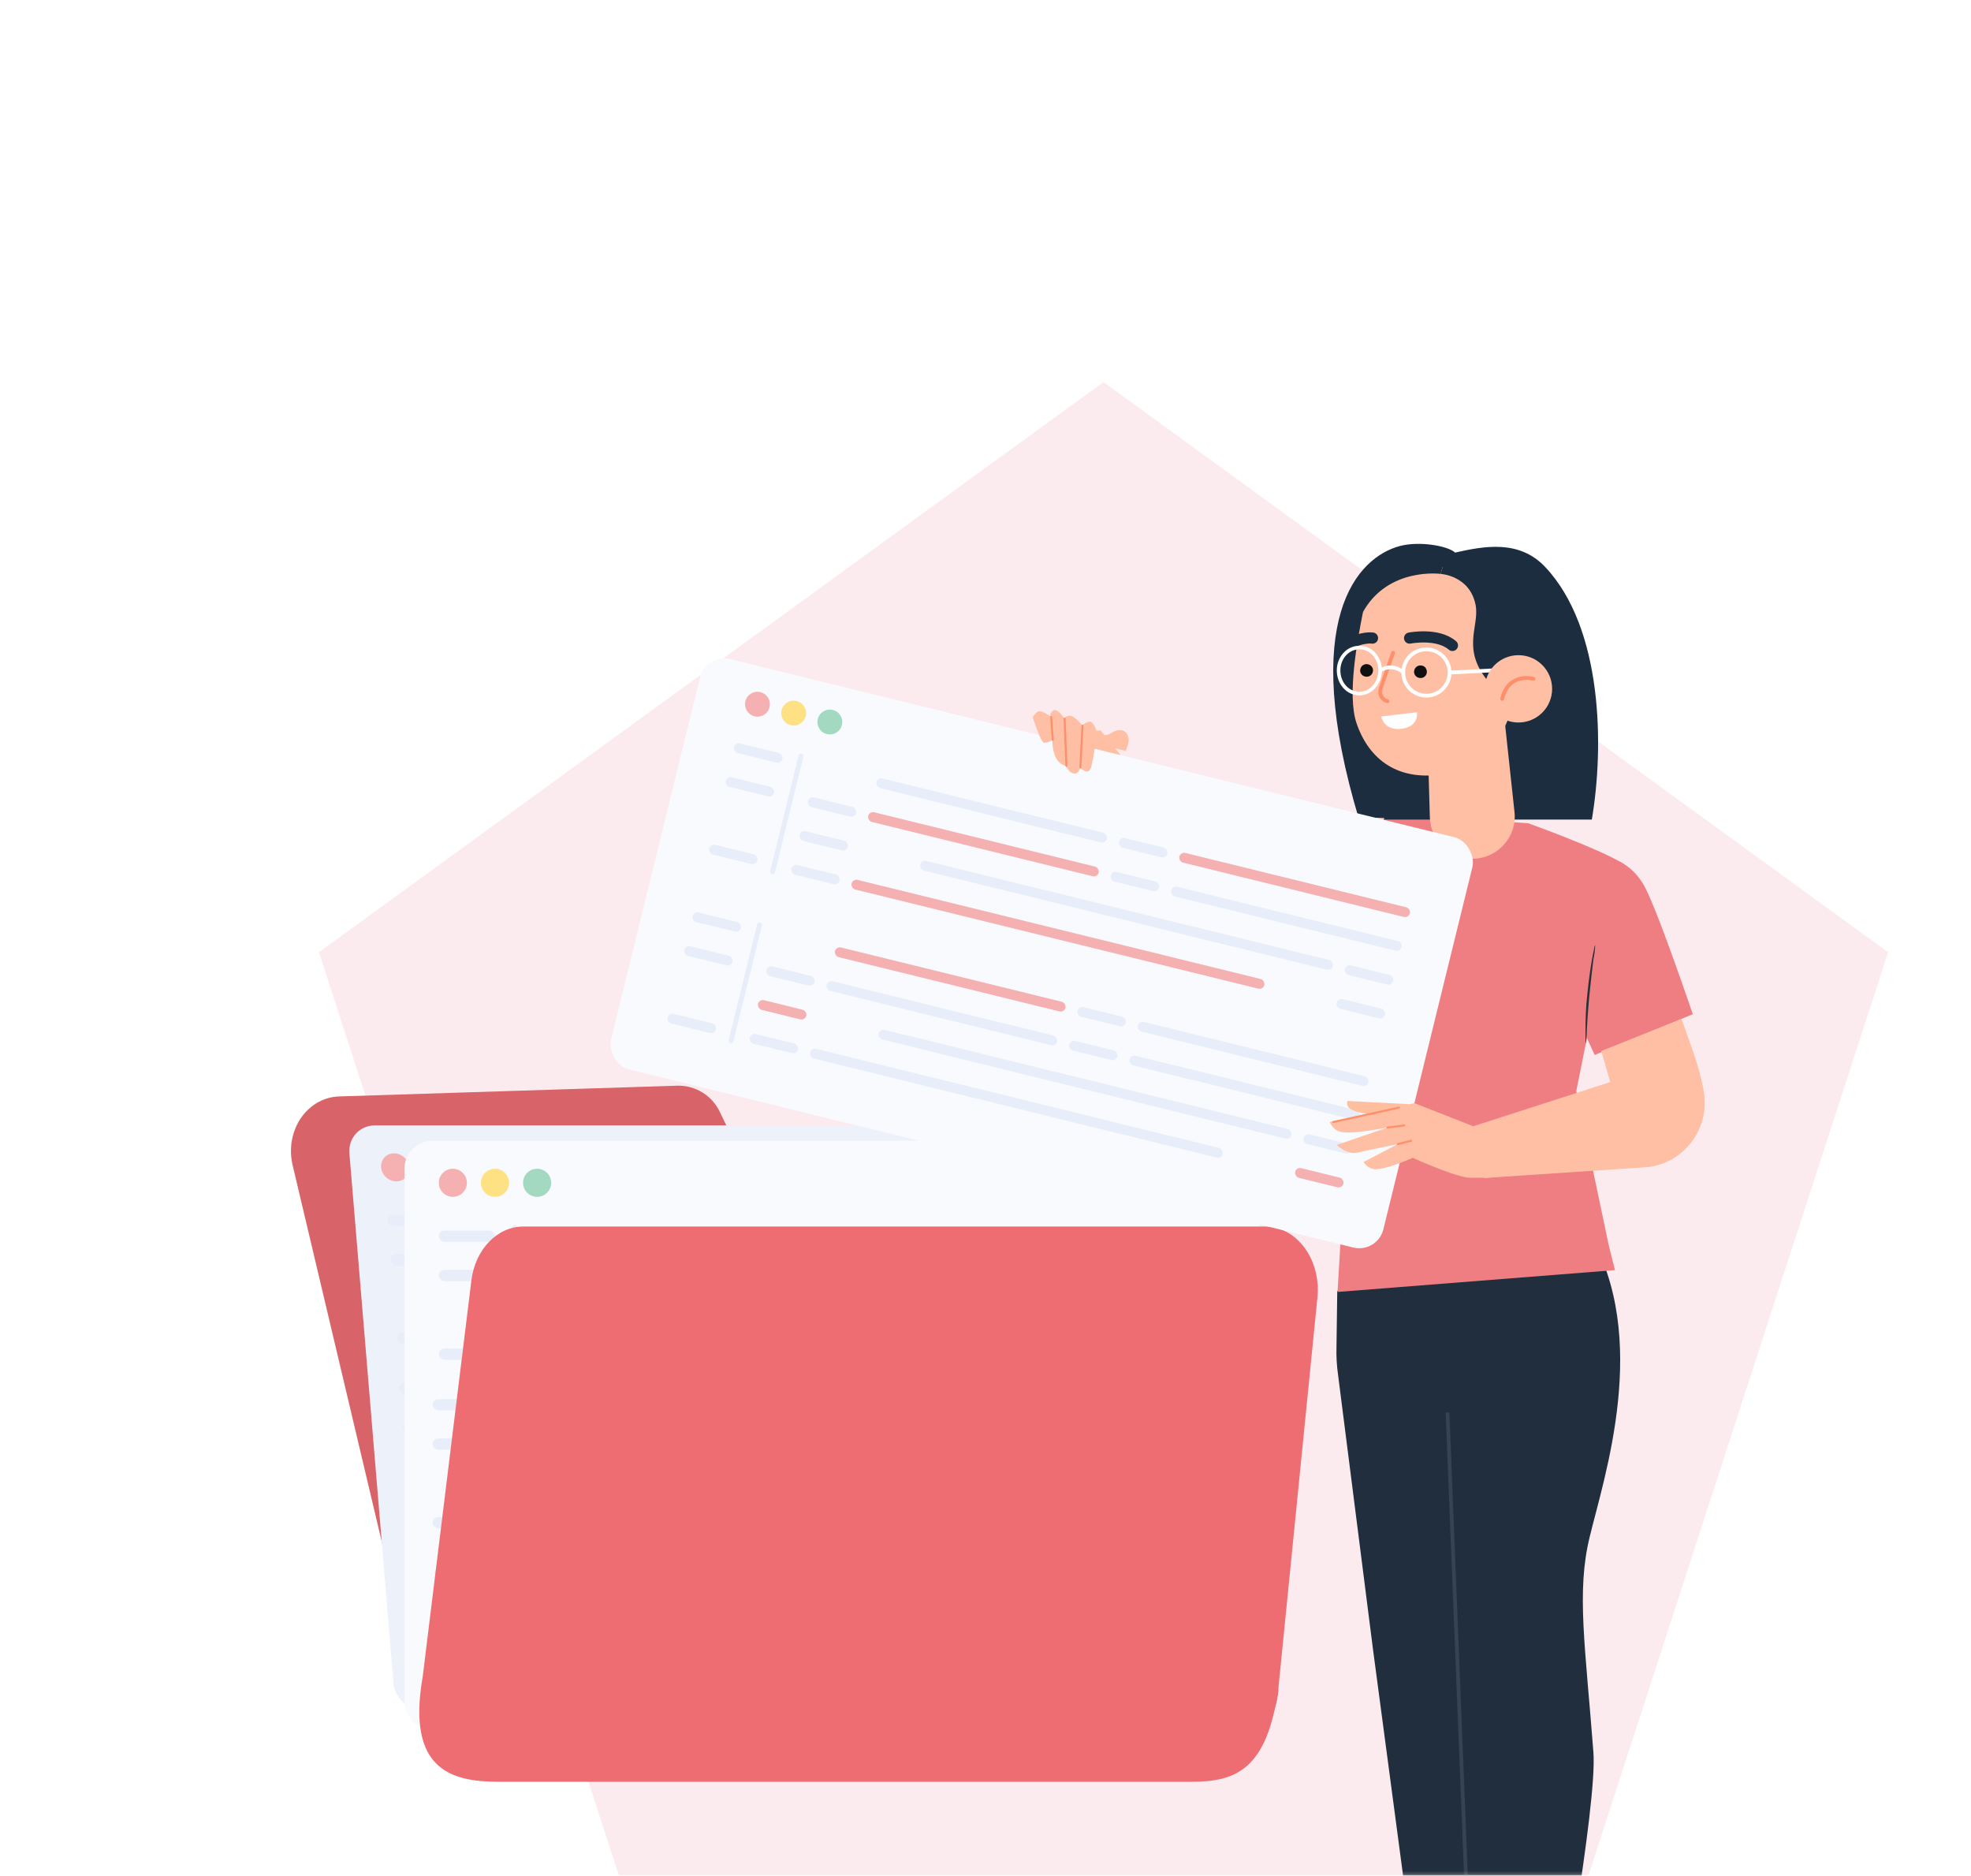 <svg width="618" height="588" viewBox="0 0 618 588" fill="none" xmlns="http://www.w3.org/2000/svg">
<path fill-rule="evenodd" clip-rule="evenodd" d="M99.986 298.508L346 119.776L592.014 298.508L498.094 587.81H194.004L99.986 298.508Z" fill="#FCEBEE"/>
<mask id="mask0" mask-type="alpha" maskUnits="userSpaceOnUse" x="0" y="0" width="618" height="588">
<path fill-rule="evenodd" clip-rule="evenodd" d="M0.174 224.784L308.88 0.505L617.587 224.784L499.733 587.81H118.151L0.174 224.784Z" fill="#D7E4FF"/>
</mask>
<g mask="url(#mask0)">
<g clip-path="url(#clip0)">
<path d="M129.917 526.441L91.749 365.229C90.144 358.442 92.333 351.217 97.587 346.984C100.215 344.867 103.426 343.7 106.783 343.7L212.457 340.343C215.231 340.27 218.004 341.073 220.339 342.532C222.675 343.992 224.572 346.108 225.74 348.662L236.249 370.483L370.313 370.629C380.165 370.629 390.528 384.276 389.36 395.734L400.818 530.017C399.14 546.218 384.836 558.406 370.969 558.406H159.036C144.513 558.479 132.253 545.781 129.917 526.441Z" fill="#ED6D72"/>
<g opacity="0.3">
<path opacity="0.3" d="M129.917 526.441L91.749 365.229C90.144 358.442 92.333 351.217 97.587 346.984C100.215 344.867 103.426 343.7 106.783 343.7L212.457 340.343C215.231 340.27 218.004 341.073 220.339 342.532C222.675 343.992 224.572 346.108 225.74 348.662L236.249 370.483L370.313 370.629C380.165 370.629 390.528 384.276 389.36 395.734L400.818 530.017C399.14 546.218 384.836 558.406 370.969 558.406H159.036C144.513 558.479 132.253 545.781 129.917 526.441Z" fill="black"/>
</g>
<g filter="url(#filter0_dd)">
<rect width="265.763" height="184.423" rx="8.807" transform="matrix(1 0 0.083 0.997 108.824 350.52)" fill="#ECF1FA"/>
<circle r="4.403" transform="matrix(1 0 0.083 0.997 123.906 363.685)" fill="#F5B0B2"/>
<circle r="4.403" transform="matrix(1 0 0.083 0.997 137.117 363.685)" fill="#FEE182"/>
<circle r="4.403" transform="matrix(1 0 0.083 0.997 150.326 363.685)" fill="#A2D9C0"/>
<rect width="17.614" height="3.523" rx="1.761" transform="matrix(1 0 0.083 0.997 121.342 378.605)" fill="#E8EEF9"/>
<rect width="17.614" height="3.523" rx="1.761" transform="matrix(1 0 0.083 0.997 122.361 390.892)" fill="#E8EEF9"/>
<rect width="17.614" height="3.523" rx="1.761" transform="matrix(1 0 0.083 0.997 124.398 415.467)" fill="#E8EEF9"/>
<rect width="1.761" height="44.034" rx="0.881" transform="matrix(1 0 0.083 0.997 144.094 376.85)" fill="#E8EEF9"/>
<rect width="84.105" height="3.523" rx="1.761" transform="matrix(1 0 0.083 0.997 173.301 378.605)" fill="#E8EEF9"/>
<rect width="17.614" height="3.523" rx="1.761" transform="matrix(1 0 0.083 0.997 261.809 378.605)" fill="#E8EEF9"/>
<rect width="84.105" height="3.523" rx="1.761" transform="matrix(1 0 0.083 0.997 283.826 378.605)" fill="#F5B0B2"/>
<rect width="17.614" height="3.523" rx="1.761" transform="matrix(1 0 0.083 0.997 152.303 390.892)" fill="#E8EEF9"/>
<rect width="84.105" height="3.523" rx="1.761" transform="matrix(1 0 0.083 0.997 174.32 390.892)" fill="#F5B0B2"/>
<rect width="17.614" height="3.523" rx="1.761" transform="matrix(1 0 0.083 0.997 262.828 390.892)" fill="#E8EEF9"/>
<rect width="84.105" height="3.523" rx="1.761" transform="matrix(1 0 0.083 0.997 284.846 390.892)" fill="#E8EEF9"/>
<rect width="17.614" height="3.523" rx="1.761" transform="matrix(1 0 0.083 0.997 153.32 403.18)" fill="#E8EEF9"/>
<rect width="150.596" height="3.523" rx="1.761" transform="matrix(1 0 0.083 0.997 197.354 403.18)" fill="#E8EEF9"/>
<rect width="17.614" height="3.523" rx="1.761" transform="matrix(1 0 0.083 0.997 352.354 403.18)" fill="#E8EEF9"/>
<rect width="17.614" height="3.523" rx="1.761" transform="matrix(1 0 0.083 0.997 154.34 415.467)" fill="#E8EEF9"/>
<rect width="150.596" height="3.523" rx="1.761" transform="matrix(1 0 0.083 0.997 176.357 415.467)" fill="#F5B0B2"/>
<rect width="17.614" height="3.523" rx="1.761" transform="matrix(1 0 0.083 0.997 353.373 415.467)" fill="#E8EEF9"/>
<rect width="17.614" height="3.523" rx="1.761" transform="matrix(1 0 0.083 0.997 125.107 431.265)" fill="#E8EEF9"/>
<rect width="17.614" height="3.523" rx="1.761" transform="matrix(1 0 0.083 0.997 126.127 443.553)" fill="#E8EEF9"/>
<rect width="17.614" height="3.523" rx="1.761" transform="matrix(1 0 0.083 0.997 128.164 468.127)" fill="#E8EEF9"/>
<rect width="1.761" height="44.034" rx="0.881" transform="matrix(1 0 0.083 0.997 147.859 429.51)" fill="#E8EEF9"/>
<rect width="84.105" height="3.523" rx="1.761" transform="matrix(1 0 0.083 0.997 177.066 431.265)" fill="#E8EEF9"/>
<rect width="17.614" height="3.523" rx="1.761" transform="matrix(1 0 0.083 0.997 265.574 431.265)" fill="#E8EEF9"/>
<rect width="84.105" height="3.523" rx="1.761" transform="matrix(1 0 0.083 0.997 287.592 431.265)" fill="#F5B0B2"/>
<rect width="17.614" height="3.523" rx="1.761" transform="matrix(1 0 0.083 0.997 156.068 443.553)" fill="#E8EEF9"/>
<rect width="84.105" height="3.523" rx="1.761" transform="matrix(1 0 0.083 0.997 178.086 443.553)" fill="#F5B0B2"/>
<rect width="17.614" height="3.523" rx="1.761" transform="matrix(1 0 0.083 0.997 266.594 443.553)" fill="#E8EEF9"/>
<rect width="84.105" height="3.523" rx="1.761" transform="matrix(1 0 0.083 0.997 288.611 443.553)" fill="#E8EEF9"/>
<rect width="17.614" height="3.523" rx="1.761" transform="matrix(1 0 0.083 0.997 157.086 455.84)" fill="#E8EEF9"/>
<rect width="150.596" height="3.523" rx="1.761" transform="matrix(1 0 0.083 0.997 201.119 455.84)" fill="#E8EEF9"/>
<rect width="17.614" height="3.523" rx="1.761" transform="matrix(1 0 0.083 0.997 356.119 455.84)" fill="#E8EEF9"/>
<rect width="17.614" height="3.523" rx="1.761" transform="matrix(1 0 0.083 0.997 158.105 468.127)" fill="#E8EEF9"/>
<rect width="150.596" height="3.523" rx="1.761" transform="matrix(1 0 0.083 0.997 180.123 468.127)" fill="#F5B0B2"/>
<rect width="17.614" height="3.523" rx="1.761" transform="matrix(1 0 0.083 0.997 357.139 468.127)" fill="#E8EEF9"/>
<rect width="17.614" height="3.523" rx="1.761" transform="matrix(1 0 0.083 0.997 129.473 483.925)" fill="#E8EEF9"/>
<rect width="17.614" height="3.523" rx="1.761" transform="matrix(1 0 0.083 0.997 130.492 496.213)" fill="#E8EEF9"/>
<rect width="17.614" height="3.523" rx="1.761" transform="matrix(1 0 0.083 0.997 132.529 520.787)" fill="#E8EEF9"/>
<rect width="1.761" height="44.034" rx="0.881" transform="matrix(1 0 0.083 0.997 152.225 482.17)" fill="#E8EEF9"/>
<rect width="84.105" height="3.523" rx="1.761" transform="matrix(1 0 0.083 0.997 181.432 483.925)" fill="#E8EEF9"/>
<rect width="17.614" height="3.523" rx="1.761" transform="matrix(1 0 0.083 0.997 269.939 483.925)" fill="#E8EEF9"/>
<rect width="84.105" height="3.523" rx="1.761" transform="matrix(1 0 0.083 0.997 291.957 483.925)" fill="#F5B0B2"/>
<rect width="17.614" height="3.523" rx="1.761" transform="matrix(1 0 0.083 0.997 160.434 496.213)" fill="#E8EEF9"/>
<rect width="84.105" height="3.523" rx="1.761" transform="matrix(1 0 0.083 0.997 182.451 496.213)" fill="#F5B0B2"/>
<rect width="17.614" height="3.523" rx="1.761" transform="matrix(1 0 0.083 0.997 270.959 496.213)" fill="#E8EEF9"/>
<rect width="84.105" height="3.523" rx="1.761" transform="matrix(1 0 0.083 0.997 292.977 496.213)" fill="#E8EEF9"/>
<rect width="17.614" height="3.523" rx="1.761" transform="matrix(1 0 0.083 0.997 161.451 508.5)" fill="#E8EEF9"/>
<rect width="150.596" height="3.523" rx="1.761" transform="matrix(1 0 0.083 0.997 205.484 508.5)" fill="#E8EEF9"/>
<rect width="17.614" height="3.523" rx="1.761" transform="matrix(1 0 0.083 0.997 360.484 508.5)" fill="#E8EEF9"/>
<rect width="17.614" height="3.523" rx="1.761" transform="matrix(1 0 0.083 0.997 162.471 520.787)" fill="#E8EEF9"/>
<rect width="150.596" height="3.523" rx="1.761" transform="matrix(1 0 0.083 0.997 184.488 520.787)" fill="#F5B0B2"/>
<rect width="17.614" height="3.523" rx="1.761" transform="matrix(1 0 0.083 0.997 361.504 520.787)" fill="#E8EEF9"/>
</g>
<g filter="url(#filter1_dd)">
<rect x="126.824" y="355.311" width="268.113" height="184.943" rx="8.807" fill="#F8FAFD"/>
<circle cx="141.989" cy="368.521" r="4.403" fill="#F5B0B2"/>
<circle cx="155.2" cy="368.521" r="4.403" fill="#FEE182"/>
<circle cx="168.409" cy="368.521" r="4.403" fill="#A2D9C0"/>
<rect x="137.586" y="383.493" width="17.614" height="3.523" rx="1.761" fill="#E8EEF9"/>
<rect x="137.586" y="395.822" width="17.614" height="3.523" rx="1.761" fill="#E8EEF9"/>
<rect x="137.586" y="420.481" width="17.614" height="3.523" rx="1.761" fill="#E8EEF9"/>
<rect x="160.484" y="381.731" width="1.761" height="44.034" rx="0.881" fill="#E8EEF9"/>
<rect x="189.547" y="383.493" width="84.105" height="3.523" rx="1.761" fill="#E8EEF9"/>
<rect x="278.055" y="383.493" width="17.614" height="3.523" rx="1.761" fill="#E8EEF9"/>
<rect x="300.072" y="383.493" width="84.105" height="3.523" rx="1.761" fill="#F5B0B2"/>
<rect x="167.529" y="395.822" width="17.614" height="3.523" rx="1.761" fill="#E8EEF9"/>
<rect x="189.547" y="395.822" width="84.105" height="3.523" rx="1.761" fill="#F5B0B2"/>
<rect x="278.055" y="395.822" width="17.614" height="3.523" rx="1.761" fill="#E8EEF9"/>
<rect x="300.072" y="395.822" width="84.105" height="3.523" rx="1.761" fill="#E8EEF9"/>
<rect x="167.529" y="408.152" width="17.614" height="3.523" rx="1.761" fill="#E8EEF9"/>
<rect x="211.562" y="408.152" width="150.596" height="3.523" rx="1.761" fill="#E8EEF9"/>
<rect x="366.562" y="408.152" width="17.614" height="3.523" rx="1.761" fill="#E8EEF9"/>
<rect x="167.529" y="420.481" width="17.614" height="3.523" rx="1.761" fill="#E8EEF9"/>
<rect x="189.547" y="420.481" width="150.596" height="3.523" rx="1.761" fill="#F5B0B2"/>
<rect x="366.562" y="420.481" width="17.614" height="3.523" rx="1.761" fill="#E8EEF9"/>
<rect x="135.631" y="436.334" width="17.614" height="3.523" rx="1.761" fill="#E8EEF9"/>
<rect x="135.631" y="448.663" width="17.614" height="3.523" rx="1.761" fill="#E8EEF9"/>
<rect x="135.631" y="473.322" width="17.614" height="3.523" rx="1.761" fill="#E8EEF9"/>
<rect x="158.529" y="434.572" width="1.761" height="44.034" rx="0.881" fill="#E8EEF9"/>
<rect x="187.592" y="436.334" width="84.105" height="3.523" rx="1.761" fill="#E8EEF9"/>
<rect x="276.1" y="436.334" width="17.614" height="3.523" rx="1.761" fill="#E8EEF9"/>
<rect x="298.117" y="436.334" width="84.105" height="3.523" rx="1.761" fill="#F5B0B2"/>
<rect x="165.574" y="448.663" width="17.614" height="3.523" rx="1.761" fill="#E8EEF9"/>
<rect x="187.592" y="448.663" width="84.105" height="3.523" rx="1.761" fill="#F5B0B2"/>
<rect x="276.1" y="448.663" width="17.614" height="3.523" rx="1.761" fill="#E8EEF9"/>
<rect x="298.117" y="448.663" width="84.105" height="3.523" rx="1.761" fill="#E8EEF9"/>
<rect x="165.574" y="460.993" width="17.614" height="3.523" rx="1.761" fill="#E8EEF9"/>
<rect x="209.607" y="460.993" width="150.596" height="3.523" rx="1.761" fill="#E8EEF9"/>
<rect x="364.607" y="460.993" width="17.614" height="3.523" rx="1.761" fill="#E8EEF9"/>
<rect x="165.574" y="473.322" width="17.614" height="3.523" rx="1.761" fill="#E8EEF9"/>
<rect x="187.592" y="473.322" width="150.596" height="3.523" rx="1.761" fill="#F5B0B2"/>
<rect x="364.607" y="473.322" width="17.614" height="3.523" rx="1.761" fill="#E8EEF9"/>
<rect x="136.244" y="489.174" width="17.614" height="3.523" rx="1.761" fill="#E8EEF9"/>
<rect x="136.244" y="501.504" width="17.614" height="3.523" rx="1.761" fill="#E8EEF9"/>
<rect x="136.244" y="526.163" width="17.614" height="3.523" rx="1.761" fill="#E8EEF9"/>
<rect x="159.143" y="487.413" width="1.761" height="44.034" rx="0.881" fill="#E8EEF9"/>
<rect x="188.205" y="489.174" width="84.105" height="3.523" rx="1.761" fill="#E8EEF9"/>
<rect x="276.713" y="489.174" width="17.614" height="3.523" rx="1.761" fill="#E8EEF9"/>
<rect x="298.73" y="489.174" width="84.105" height="3.523" rx="1.761" fill="#F5B0B2"/>
<rect x="166.188" y="501.504" width="17.614" height="3.523" rx="1.761" fill="#E8EEF9"/>
<rect x="188.205" y="501.504" width="84.105" height="3.523" rx="1.761" fill="#F5B0B2"/>
<rect x="276.713" y="501.504" width="17.614" height="3.523" rx="1.761" fill="#E8EEF9"/>
<rect x="298.73" y="501.504" width="84.105" height="3.523" rx="1.761" fill="#E8EEF9"/>
<rect x="166.188" y="513.834" width="17.614" height="3.523" rx="1.761" fill="#E8EEF9"/>
<rect x="210.221" y="513.834" width="150.596" height="3.523" rx="1.761" fill="#E8EEF9"/>
<rect x="365.221" y="513.834" width="17.614" height="3.523" rx="1.761" fill="#E8EEF9"/>
<rect x="166.188" y="526.163" width="17.614" height="3.523" rx="1.761" fill="#E8EEF9"/>
<rect x="188.205" y="526.163" width="150.596" height="3.523" rx="1.761" fill="#F5B0B2"/>
<rect x="365.221" y="526.163" width="17.614" height="3.523" rx="1.761" fill="#E8EEF9"/>
</g>
<g opacity="0.3">
<path opacity="0.3" d="M183.12 395.442C183.266 396.537 183.193 397.705 182.901 398.726C182.609 399.821 182.098 400.843 181.441 401.719C180.785 402.594 179.909 403.324 178.96 403.908C178.011 404.492 176.917 404.784 175.822 404.93C173.56 405.295 171.297 404.784 169.4 403.543C167.502 402.229 166.189 400.259 165.751 398.07C165.605 396.975 165.678 395.807 165.97 394.786C166.262 393.691 166.772 392.669 167.429 391.793C168.086 390.918 168.962 390.188 169.911 389.604C170.859 389.02 171.954 388.728 173.049 388.582C175.311 388.217 177.573 388.728 179.471 389.969C181.368 391.282 182.682 393.253 183.12 395.442Z" fill="black"/>
</g>
<path d="M132.545 525.565L147.798 401.427C148.966 391.72 155.899 384.495 164.073 384.495H396.732C406.584 384.495 414.247 394.859 413.079 406.681L400.819 529.36C397.243 554.83 387.463 558.552 373.524 558.552H156.118C141.522 558.479 127.437 554.83 132.545 525.565Z" fill="#ED6D72"/>
<path d="M498.038 386.202L419.295 404.671L419.048 422.316C418.966 425.202 419.13 428.088 419.543 430.974L430.509 517.137L446.422 636.776L461.758 635.951L461.923 640.651L487.484 639.167C487.484 639.167 500.924 565.619 499.604 549.293C497.048 515.735 494.245 498.915 498.45 481.765C502.902 463.213 517.744 419.266 498.038 386.202Z" fill="#202E3D"/>
<path d="M479.157 258.07C479.899 258.318 502.161 266.398 508.675 270.603C513.21 273.654 513.705 281.24 511.479 286.269L500.43 311.17L494.246 342.007L504.388 390.242L506.367 398.158L419.379 405.001L422.677 349.428L420.203 292.041L434.22 256.339L458.214 256.669L479.157 258.07Z" fill="#EF7E82"/>
<path d="M423.007 256.339C417.566 256.339 395.963 259.06 395.963 259.06L393.654 294.102L420.122 297.318L438.344 256.339C438.261 256.339 428.449 256.257 423.007 256.339Z" fill="#EF7E82"/>
<path d="M484.517 177.761C476.354 169.104 465.388 171.165 456.236 173.226C454.092 171.165 445.187 169.516 438.921 171.165C425.646 174.711 407.176 194.005 426.141 256.916H499.111C502.986 234.077 502.574 196.973 484.517 177.761Z" fill="#1B2D3F"/>
<path d="M447.744 236.055L448.321 256.174C448.486 263.347 454.34 269.119 461.514 269.201C469.429 269.284 475.696 262.44 474.871 254.607L470.748 216.349L447.744 236.055Z" fill="#FFBFA4"/>
<path d="M431.417 184.935C429.191 186.749 427.789 189.387 427.294 192.191C425.645 200.518 422.347 217.834 425.316 226.656C429.191 238.117 438.508 245.373 453.597 242.487C453.597 242.487 471.077 241.662 475.364 216.02C481.466 179.658 450.216 169.022 431.417 184.935Z" fill="#FFBFA4"/>
<path d="M451.701 179.905C451.701 179.905 435.046 177.679 427.213 192.108C427.213 192.108 428.037 171.083 453.35 173.969L451.701 179.905Z" fill="#1B2D3F"/>
<path d="M451.701 179.905C451.701 179.905 460.853 180.4 462.667 189.635C464.069 196.561 457.39 204.064 468.109 215.277L479.075 205.878C479.075 205.878 486.414 173.886 453.433 174.051L451.701 179.905Z" fill="#1B2D3F"/>
<path d="M430.427 210.66C430.18 211.732 429.026 212.392 427.954 212.062C426.882 211.814 426.222 210.66 426.552 209.671C426.799 208.599 427.954 207.939 429.026 208.269C430.098 208.516 430.757 209.671 430.427 210.66Z" fill="#101010"/>
<path d="M447.332 211.072C447.084 212.144 445.93 212.804 444.858 212.474C443.786 212.227 443.127 211.072 443.456 210.083C443.704 209.011 444.858 208.351 445.93 208.681C446.919 208.846 447.579 210.001 447.332 211.072Z" fill="#101010"/>
<path d="M436.777 204.641L432.901 215.855C432.324 217.586 433.314 219.4 435.045 219.812" stroke="#FF8E6B" stroke-width="1.184" stroke-miterlimit="10" stroke-linecap="round" stroke-linejoin="round"/>
<path d="M433.066 224.595L444.28 223.275C444.28 223.275 445.022 227.81 439.415 228.47C433.808 229.129 433.066 224.595 433.066 224.595Z" fill="white"/>
<path d="M430.344 200.023C430.344 200.023 426.881 199.446 422.182 202.332" stroke="#1B2D3F" stroke-width="3.498" stroke-miterlimit="10" stroke-linecap="round"/>
<path d="M441.971 200.024C441.971 200.024 450.711 198.292 455.41 202.332" stroke="#1B2D3F" stroke-width="3.498" stroke-miterlimit="10" stroke-linecap="round"/>
<path d="M432.737 210.165C432.737 214.123 429.851 217.421 426.223 217.421C422.595 217.421 419.709 214.206 419.709 210.165C419.709 206.208 422.595 202.992 426.223 202.992C429.851 202.91 432.737 206.208 432.737 210.165Z" stroke="white" stroke-width="1.121" stroke-miterlimit="10"/>
<path d="M454.504 210.825C454.504 214.783 451.288 218.081 447.248 218.081C443.29 218.081 439.992 214.865 439.992 210.825C439.992 206.785 443.208 203.569 447.248 203.569C451.288 203.569 454.504 206.867 454.504 210.825Z" stroke="white" stroke-width="1.179" stroke-miterlimit="10"/>
<path d="M432.736 210.166C432.736 210.166 436.364 207.609 440.075 210.825" stroke="white" stroke-width="1.179" stroke-miterlimit="10"/>
<path d="M454.504 210.825L470.994 210" stroke="white" stroke-width="1.179" stroke-miterlimit="10"/>
<path d="M476.109 226.491C481.937 226.491 486.663 221.766 486.663 215.937C486.663 210.108 481.937 205.383 476.109 205.383C470.28 205.383 465.555 210.108 465.555 215.937C465.555 221.766 470.28 226.491 476.109 226.491Z" fill="#FFBFA4"/>
<path d="M480.81 212.804C480.81 212.804 473.059 210.578 470.998 219.07" stroke="#FF8E6B" stroke-width="1.184" stroke-miterlimit="10" stroke-linecap="round" stroke-linejoin="round"/>
<path d="M371.392 261.368C371.392 261.368 414.267 257.493 418.143 256.751C422.018 255.927 434.056 256.421 434.056 256.421L420.039 293.937L362.075 287.259C352.098 283.96 343.853 266.893 343.853 266.893L324.889 230.778L345.09 228.964L371.392 261.368Z" fill="#FFBFA4"/>
<path d="M507.768 270.026C510.819 271.593 513.375 274.066 515.106 276.952C518.734 282.394 530.772 317.931 530.772 317.931L500.017 330.711L492.432 314.386L507.768 270.026Z" fill="#EF7E82"/>
<g filter="url(#filter2_dd)">
<rect x="221.369" y="202.757" width="249.363" height="132.474" rx="7.793" transform="rotate(13.813 221.369 202.757)" fill="#F8FAFD"/>
<circle cx="237.496" cy="218.759" r="3.896" transform="rotate(13.813 237.496 218.759)" fill="#F5B0B2"/>
<circle cx="248.848" cy="221.55" r="3.896" transform="rotate(13.813 248.848 221.55)" fill="#FEE182"/>
<circle cx="260.197" cy="224.341" r="3.896" transform="rotate(13.813 260.197 224.341)" fill="#A2D9C0"/>
<rect x="230.549" y="230.693" width="15.585" height="3.117" rx="1.559" transform="rotate(13.813 230.549 230.693)" fill="#E8EEF9"/>
<rect x="227.943" y="241.287" width="15.585" height="3.117" rx="1.559" transform="rotate(13.813 227.943 241.287)" fill="#E8EEF9"/>
<rect x="222.734" y="262.476" width="15.585" height="3.117" rx="1.559" transform="rotate(13.813 222.734 262.476)" fill="#E8EEF9"/>
<rect x="250.598" y="234.017" width="1.559" height="38.963" rx="0.779" transform="rotate(13.813 250.598 234.017)" fill="#E8EEF9"/>
<rect x="275.197" y="241.67" width="74.419" height="3.117" rx="1.559" transform="rotate(13.813 275.197 241.67)" fill="#E8EEF9"/>
<rect x="351.248" y="260.368" width="15.585" height="3.117" rx="1.559" transform="rotate(13.813 351.248 260.368)" fill="#E8EEF9"/>
<rect x="370.166" y="265.02" width="74.419" height="3.117" rx="1.559" transform="rotate(13.813 370.166 265.02)" fill="#F5B0B2"/>
<rect x="253.674" y="247.613" width="15.585" height="3.117" rx="1.559" transform="rotate(13.813 253.674 247.613)" fill="#E8EEF9"/>
<rect x="272.592" y="252.264" width="74.419" height="3.117" rx="1.559" transform="rotate(13.813 272.592 252.264)" fill="#F5B0B2"/>
<rect x="348.643" y="270.962" width="15.585" height="3.117" rx="1.559" transform="rotate(13.813 348.643 270.962)" fill="#E8EEF9"/>
<rect x="367.561" y="275.614" width="74.419" height="3.117" rx="1.559" transform="rotate(13.813 367.561 275.614)" fill="#E8EEF9"/>
<rect x="251.07" y="258.207" width="15.585" height="3.117" rx="1.559" transform="rotate(13.813 251.07 258.207)" fill="#E8EEF9"/>
<rect x="288.906" y="267.51" width="133.253" height="3.117" rx="1.559" transform="rotate(13.813 288.906 267.51)" fill="#E8EEF9"/>
<rect x="422.09" y="300.255" width="15.585" height="3.117" rx="1.559" transform="rotate(13.813 422.09 300.255)" fill="#E8EEF9"/>
<rect x="248.465" y="268.801" width="15.585" height="3.117" rx="1.559" transform="rotate(13.813 248.465 268.801)" fill="#E8EEF9"/>
<rect x="267.383" y="273.453" width="133.253" height="3.117" rx="1.559" transform="rotate(13.813 267.383 273.453)" fill="#F5B0B2"/>
<rect x="419.484" y="310.849" width="15.585" height="3.117" rx="1.559" transform="rotate(13.813 419.484 310.849)" fill="#E8EEF9"/>
<rect x="212.191" y="272.723" width="233.778" height="54.548" rx="7.793" transform="rotate(13.813 212.191 272.723)" fill="#F8FAFD"/>
<rect x="217.525" y="283.664" width="15.585" height="3.117" rx="1.559" transform="rotate(13.813 217.525 283.664)" fill="#E8EEF9"/>
<rect x="214.92" y="294.258" width="15.585" height="3.117" rx="1.559" transform="rotate(13.813 214.92 294.258)" fill="#E8EEF9"/>
<rect x="209.711" y="315.446" width="15.585" height="3.117" rx="1.559" transform="rotate(13.813 209.711 315.446)" fill="#E8EEF9"/>
<rect x="237.574" y="286.988" width="1.559" height="38.963" rx="0.779" transform="rotate(13.813 237.574 286.988)" fill="#E8EEF9"/>
<rect x="262.174" y="294.641" width="74.419" height="3.117" rx="1.559" transform="rotate(13.813 262.174 294.641)" fill="#F5B0B2"/>
<rect x="338.225" y="313.339" width="15.585" height="3.117" rx="1.559" transform="rotate(13.813 338.225 313.339)" fill="#E8EEF9"/>
<rect x="357.143" y="317.99" width="74.419" height="3.117" rx="1.559" transform="rotate(13.813 357.143 317.99)" fill="#E8EEF9"/>
<rect x="240.65" y="300.584" width="15.585" height="3.117" rx="1.559" transform="rotate(13.813 240.65 300.584)" fill="#E8EEF9"/>
<rect x="259.568" y="305.235" width="74.419" height="3.117" rx="1.559" transform="rotate(13.813 259.568 305.235)" fill="#E8EEF9"/>
<rect x="335.619" y="323.933" width="15.585" height="3.117" rx="1.559" transform="rotate(13.813 335.619 323.933)" fill="#E8EEF9"/>
<rect x="354.537" y="328.584" width="74.419" height="3.117" rx="1.559" transform="rotate(13.813 354.537 328.584)" fill="#E8EEF9"/>
<rect x="238.047" y="311.178" width="15.585" height="3.117" rx="1.559" transform="rotate(13.813 238.047 311.178)" fill="#F5B0B2"/>
<rect x="275.883" y="320.481" width="133.253" height="3.117" rx="1.559" transform="rotate(13.813 275.883 320.481)" fill="#E8EEF9"/>
<rect x="409.066" y="353.225" width="15.585" height="3.117" rx="1.559" transform="rotate(13.813 409.066 353.225)" fill="#E8EEF9"/>
<rect x="235.441" y="321.772" width="15.585" height="3.117" rx="1.559" transform="rotate(13.813 235.441 321.772)" fill="#E8EEF9"/>
<rect x="254.359" y="326.423" width="133.253" height="3.117" rx="1.559" transform="rotate(13.813 254.359 326.423)" fill="#E8EEF9"/>
<rect x="406.461" y="363.819" width="15.585" height="3.117" rx="1.559" transform="rotate(13.813 406.461 363.819)" fill="#F5B0B2"/>
</g>
<path d="M500.184 296.164C500.019 296.576 499.854 296.906 499.854 297.318C499.689 298.06 499.441 299.214 499.194 300.616C498.699 303.419 498.122 307.295 497.71 311.582C497.215 315.87 497.133 319.827 497.133 322.631C497.133 324.033 497.133 325.187 497.133 326.011C497.133 326.424 497.133 326.836 497.215 327.248C497.38 325.764 497.545 324.197 497.545 322.713C497.71 319.91 497.957 316.035 498.37 311.747C498.782 307.46 499.277 303.584 499.606 300.781C499.936 299.214 500.101 297.73 500.184 296.164Z" fill="#263238"/>
<path d="M461.926 353.056L504.884 339.204L502.08 329.474L527.228 319.415C530.774 329.474 533.412 335.988 534.402 343.491C534.402 343.986 534.484 344.398 534.484 344.893C534.732 349.923 533 354.87 529.784 358.745C526.569 362.62 521.951 365.176 517.004 365.836L465.224 369.299L461.926 353.056Z" fill="#FFBFA4"/>
<path d="M352.757 235.644C353.417 234.572 353.747 233.252 353.912 232.016C353.912 231.356 353.747 230.779 353.417 230.202C353.087 229.625 352.592 229.212 352.015 228.965C351.438 228.882 350.861 228.8 350.284 228.965C349.707 229.13 349.129 229.295 348.717 229.625C347.728 230.284 346.573 230.614 345.419 230.696C344.595 230.449 343.77 230.202 342.946 229.954C342.121 229.789 340.967 230.037 340.802 230.861C340.719 231.191 340.802 231.438 340.884 231.686C340.967 231.933 341.214 232.181 341.461 232.345C341.956 232.675 342.451 232.84 343.028 233.005L353.252 235.479" fill="#FFBFA4"/>
<path d="M323.816 224.842C323.816 224.842 326.208 232.593 327.362 232.84C328.351 232.84 329.258 232.51 330 231.933C330 231.933 329.588 239.189 334.288 240.096C334.288 240.096 335.112 242.322 336.761 242.487C338.411 242.652 338.658 240.591 338.658 240.591C338.658 240.591 341.296 243.641 342.203 240.261C343.028 236.633 343.523 233.005 343.852 229.295C343.852 229.295 342.863 225.832 341.461 226.244C340.637 226.409 339.895 226.821 339.318 227.398C338.493 226.244 337.504 225.337 336.267 224.595C335.854 224.347 335.36 224.265 334.865 224.43C334.37 224.512 333.958 224.842 333.711 225.172C333.711 225.172 331.484 221.791 330.165 222.781C328.846 223.77 329.506 224.677 329.506 224.677C329.506 224.677 326.702 222.534 325.465 223.028C324.806 223.523 324.229 224.1 323.816 224.842Z" fill="#FFBFA4"/>
<path d="M461.925 353.056L443.456 345.8L416.906 351.737C417.319 352.644 417.896 353.468 418.72 354.045C419.545 354.623 420.534 354.952 421.524 354.952C425.234 355.365 435.046 353.468 435.046 353.468L419.132 358.91C419.132 358.91 422.183 362.126 425.729 361.301C429.274 360.477 438.261 358.663 438.261 358.663L427.543 364.27C428.037 365.094 428.779 365.754 429.686 366.166C430.593 366.578 431.583 366.661 432.49 366.413C436.2 366.001 442.961 362.95 442.961 362.95C442.961 362.95 456.731 369.217 461.018 369.217C465.306 369.217 467.12 369.134 467.12 369.134L461.925 353.056Z" fill="#FFBFA4"/>
<path d="M441.889 346.13C441.971 346.13 422.512 345.141 422.512 345.141C422.347 345.636 422.347 346.13 422.512 346.543C422.677 347.037 423.007 347.367 423.419 347.614C424.903 348.851 431.005 349.511 431.005 349.511L441.889 346.13Z" fill="#FFBE9D"/>
<path d="M333.793 225.254L334.37 240.096" stroke="#FF8E6B" stroke-width="0.618" stroke-miterlimit="10" stroke-linecap="round" stroke-linejoin="round"/>
<path d="M339.4 227.481L338.74 240.591" stroke="#FF8E6B" stroke-width="0.618" stroke-miterlimit="10" stroke-linecap="round" stroke-linejoin="round"/>
<path d="M329.588 224.76L330.083 231.933" stroke="#FF8E6B" stroke-width="0.618" stroke-miterlimit="10" stroke-linecap="round" stroke-linejoin="round"/>
<path d="M417.979 351.737L438.674 347.202" stroke="#FF8E6B" stroke-width="0.618" stroke-miterlimit="10" stroke-linecap="round" stroke-linejoin="round"/>
<path d="M435.045 353.468L440.322 352.809" stroke="#FF8E6B" stroke-width="0.618" stroke-miterlimit="10" stroke-linecap="round" stroke-linejoin="round"/>
<path d="M438.262 358.663L442.467 357.591" stroke="#FF8E6B" stroke-width="0.618" stroke-miterlimit="10" stroke-linecap="round" stroke-linejoin="round"/>
<path d="M461.5 634.802L453.863 442.779" stroke="#374351" stroke-width="1.174"/>
</g>
</g>
<defs>
<filter id="filter0_dd" x="105.435" y="348.26" width="287.782" height="190.572" filterUnits="userSpaceOnUse" color-interpolation-filters="sRGB">
<feFlood flood-opacity="0" result="BackgroundImageFix"/>
<feColorMatrix in="SourceAlpha" type="matrix" values="0 0 0 0 0 0 0 0 0 0 0 0 0 0 0 0 0 0 127 0"/>
<feOffset dy="1.13"/>
<feGaussianBlur stdDeviation="1.13"/>
<feColorMatrix type="matrix" values="0 0 0 0 0.122 0 0 0 0 0.176 0 0 0 0 0.239 0 0 0 0.06 0"/>
<feBlend mode="normal" in2="BackgroundImageFix" result="effect1_dropShadow"/>
<feColorMatrix in="SourceAlpha" type="matrix" values="0 0 0 0 0 0 0 0 0 0 0 0 0 0 0 0 0 0 127 0"/>
<feOffset dy="1.13"/>
<feGaussianBlur stdDeviation="1.695"/>
<feColorMatrix type="matrix" values="0 0 0 0 0.122 0 0 0 0 0.176 0 0 0 0 0.239 0 0 0 0.1 0"/>
<feBlend mode="normal" in2="effect1_dropShadow" result="effect2_dropShadow"/>
<feBlend mode="normal" in="SourceGraphic" in2="effect2_dropShadow" result="shape"/>
</filter>
<filter id="filter1_dd" x="123.435" y="353.051" width="274.892" height="191.722" filterUnits="userSpaceOnUse" color-interpolation-filters="sRGB">
<feFlood flood-opacity="0" result="BackgroundImageFix"/>
<feColorMatrix in="SourceAlpha" type="matrix" values="0 0 0 0 0 0 0 0 0 0 0 0 0 0 0 0 0 0 127 0"/>
<feOffset dy="1.13"/>
<feGaussianBlur stdDeviation="1.13"/>
<feColorMatrix type="matrix" values="0 0 0 0 0.122 0 0 0 0 0.176 0 0 0 0 0.239 0 0 0 0.06 0"/>
<feBlend mode="normal" in2="BackgroundImageFix" result="effect1_dropShadow"/>
<feColorMatrix in="SourceAlpha" type="matrix" values="0 0 0 0 0 0 0 0 0 0 0 0 0 0 0 0 0 0 127 0"/>
<feOffset dy="1.13"/>
<feGaussianBlur stdDeviation="1.695"/>
<feColorMatrix type="matrix" values="0 0 0 0 0.122 0 0 0 0 0.176 0 0 0 0 0.239 0 0 0 0.1 0"/>
<feBlend mode="normal" in2="effect1_dropShadow" result="effect2_dropShadow"/>
<feBlend mode="normal" in="SourceGraphic" in2="effect2_dropShadow" result="shape"/>
</filter>
<filter id="filter2_dd" x="186.741" y="200.758" width="279.779" height="194.178" filterUnits="userSpaceOnUse" color-interpolation-filters="sRGB">
<feFlood flood-opacity="0" result="BackgroundImageFix"/>
<feColorMatrix in="SourceAlpha" type="matrix" values="0 0 0 0 0 0 0 0 0 0 0 0 0 0 0 0 0 0 127 0"/>
<feOffset dy="1"/>
<feGaussianBlur stdDeviation="1"/>
<feColorMatrix type="matrix" values="0 0 0 0 0.122 0 0 0 0 0.176 0 0 0 0 0.239 0 0 0 0.06 0"/>
<feBlend mode="normal" in2="BackgroundImageFix" result="effect1_dropShadow"/>
<feColorMatrix in="SourceAlpha" type="matrix" values="0 0 0 0 0 0 0 0 0 0 0 0 0 0 0 0 0 0 127 0"/>
<feOffset dy="1"/>
<feGaussianBlur stdDeviation="1.5"/>
<feColorMatrix type="matrix" values="0 0 0 0 0.122 0 0 0 0 0.176 0 0 0 0 0.239 0 0 0 0.1 0"/>
<feBlend mode="normal" in2="effect1_dropShadow" result="effect2_dropShadow"/>
<feBlend mode="normal" in="SourceGraphic" in2="effect2_dropShadow" result="shape"/>
</filter>
<clipPath id="clip0">
<rect width="503.209" height="514.175" fill="white" transform="translate(31.357 170.506)"/>
</clipPath>
</defs>
</svg>
